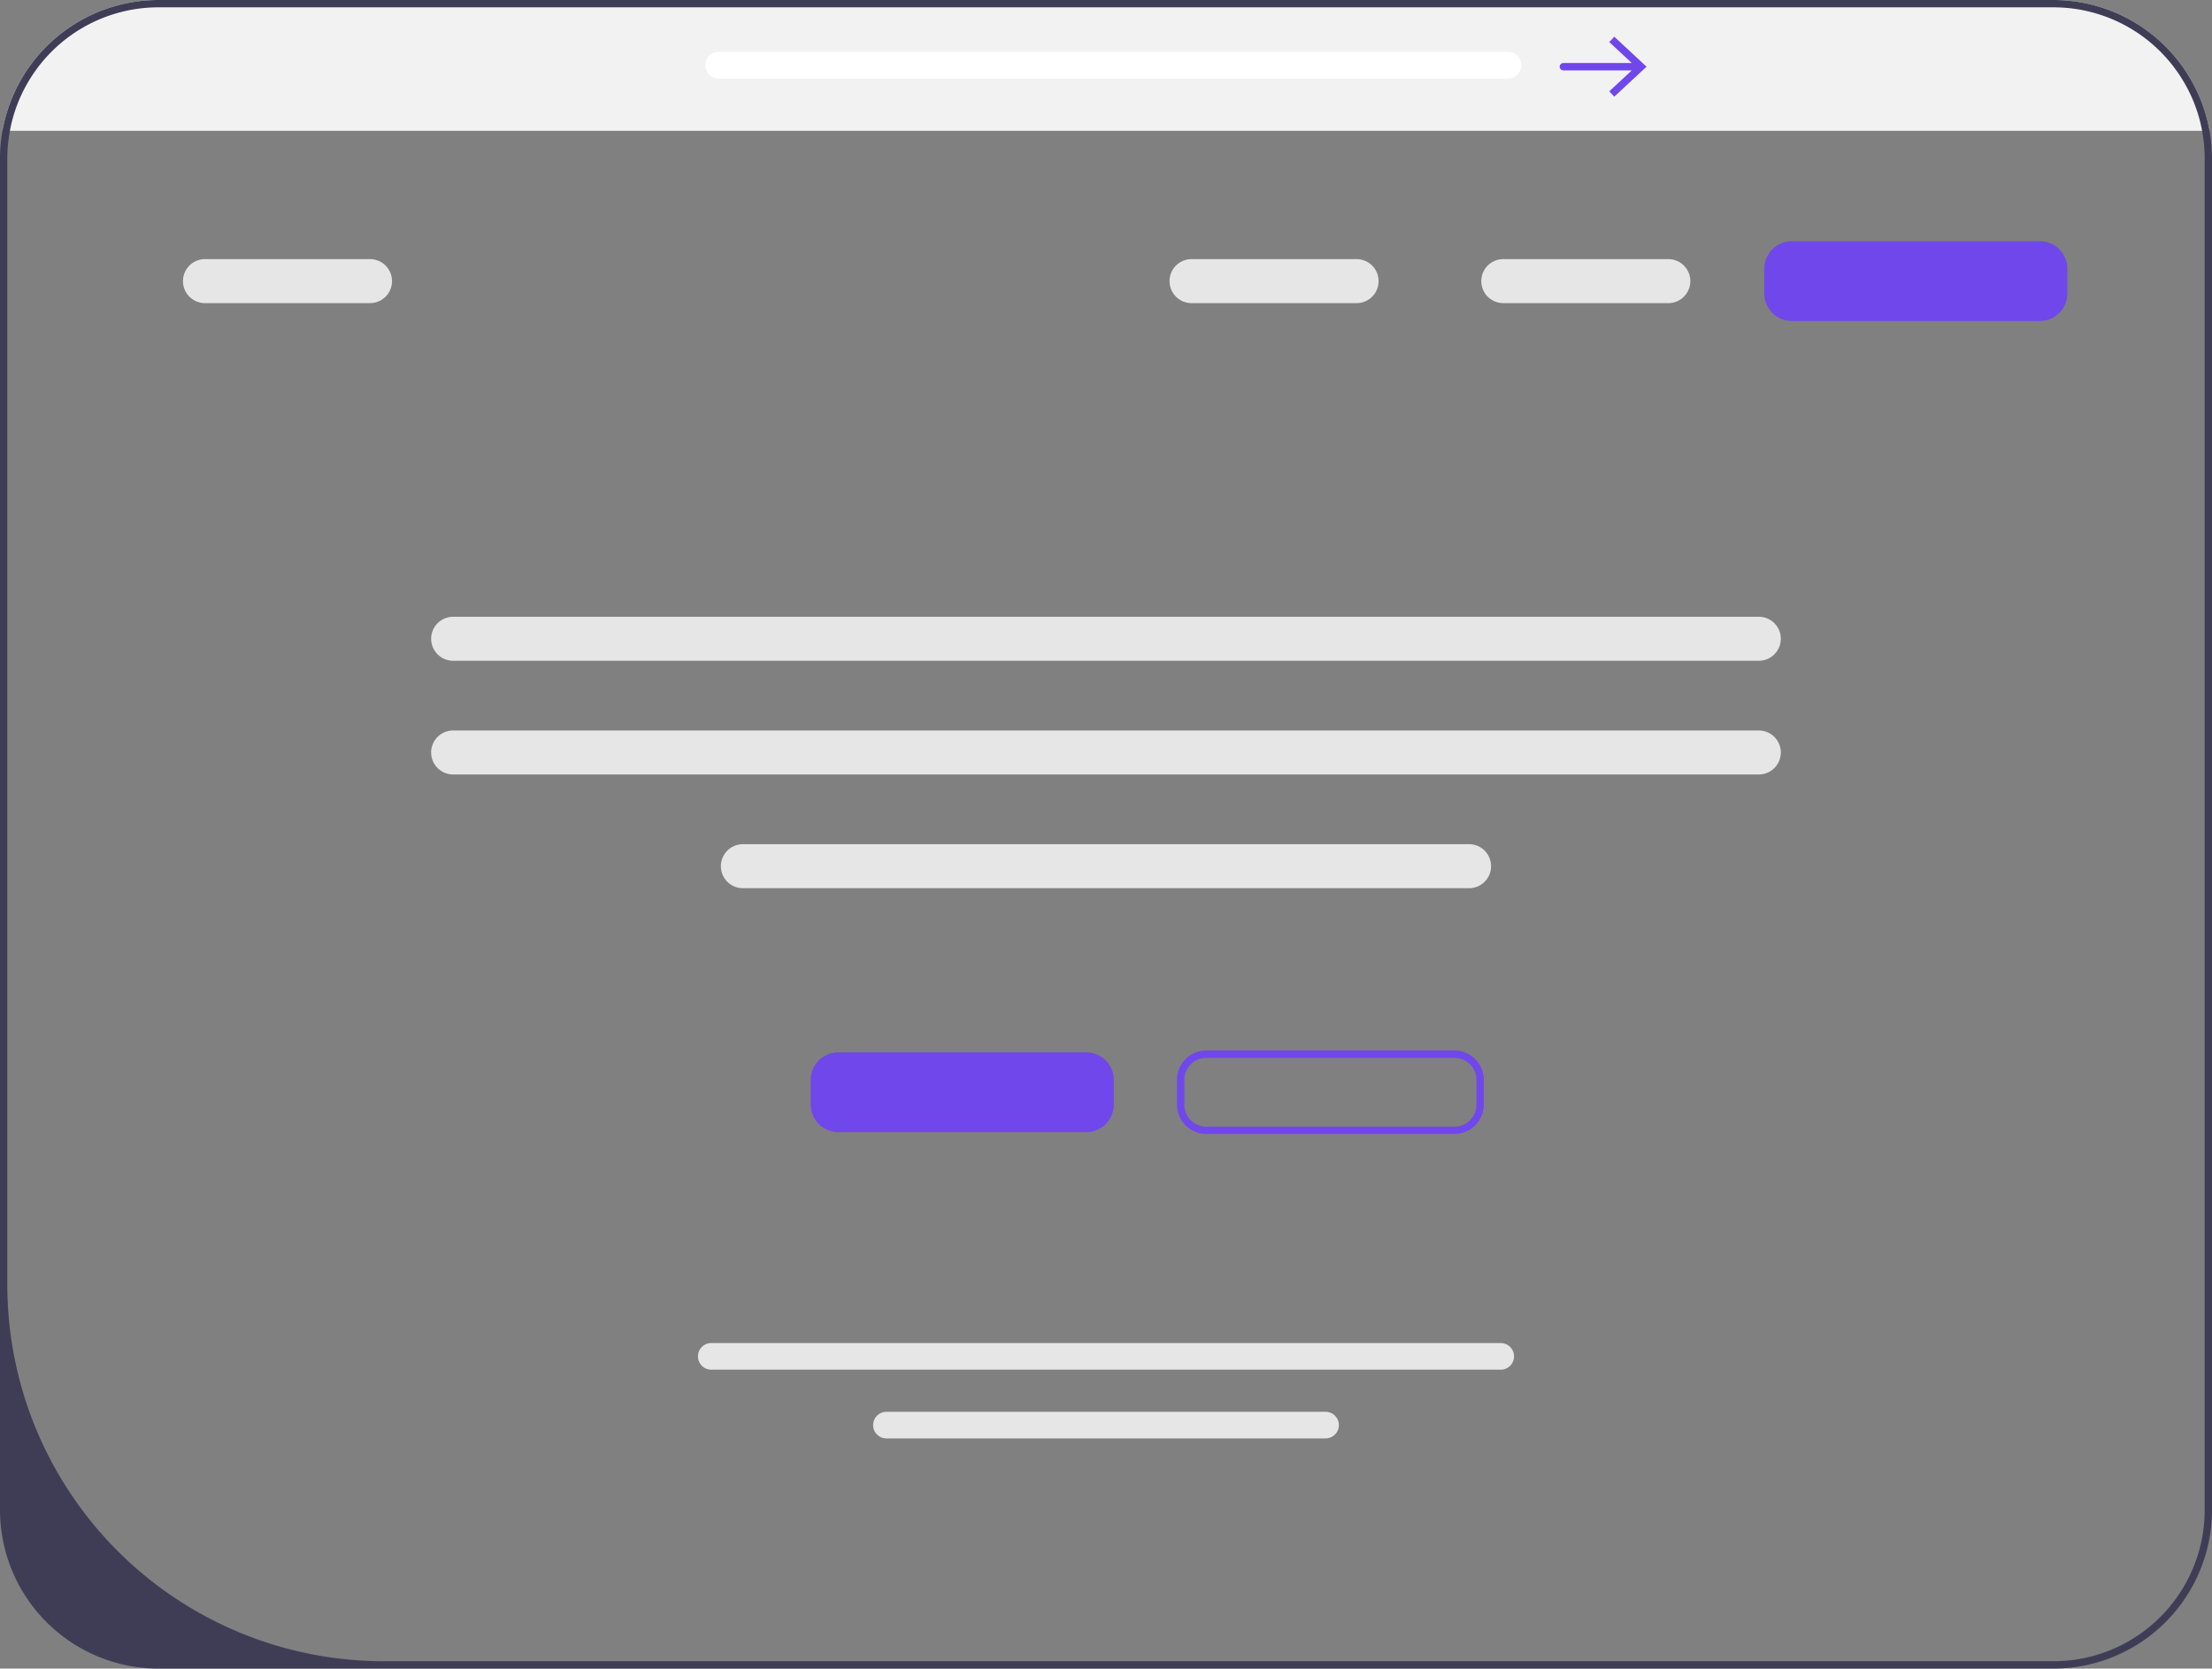 <?xml version="1.0" encoding="UTF-8" standalone="no"?>
<svg xmlns="http://www.w3.org/2000/svg" viewBox="0 0 603.13 454.89"><rect x="0" y="0" width="603.13" height="454.89" fill="#808080" stroke="none"/><defs><style>.cls-1{fill:#f2f2f2;}.cls-2{fill:#e6e6e6;}.cls-3{fill:#3f3d56;}.cls-4{fill:#7047eb;}.cls-5{fill:#fff;}</style></defs><g id="Layer_2" data-name="Layer 2"><g id="Layer_1-2" data-name="Layer 1"><path class="cls-1" d="M602.46,35.65H.67A42.75,42.75,0,0,1,5.5,22.14,43.26,43.26,0,0,1,43.23,0H559.9a43.25,43.25,0,0,1,37.72,22.14A42.77,42.77,0,0,1,602.46,35.65Z"/><path class="cls-2" d="M479.56,211.14h-356a6,6,0,0,1,0-12h356a6,6,0,1,1,0,12Z"/><path class="cls-3" d="M602.46,35.65a42.77,42.77,0,0,0-4.84-13.51A43.25,43.25,0,0,0,559.9,0H43.23A43.26,43.26,0,0,0,5.5,22.14,43.17,43.17,0,0,0,0,43.23V411.66a43.28,43.28,0,0,0,43.23,43.23H559.9a43.25,43.25,0,0,0,43.23-43.23V43.23A43.08,43.08,0,0,0,602.46,35.65Zm-1.33,376a41.24,41.24,0,0,1-35.61,40.85,41.66,41.66,0,0,1-5.62.38H104.64A102.64,102.64,0,0,1,2,350.24v-307a41.18,41.18,0,0,1,.7-7.58A40.77,40.77,0,0,1,7.8,22.14,41.2,41.2,0,0,1,43.23,2H559.9a41.2,41.2,0,0,1,35.43,20.14,40.77,40.77,0,0,1,5.1,13.51,41.18,41.18,0,0,1,.7,7.58Z"/><path class="cls-4" d="M296.21,308.64H228.55a7.5,7.5,0,0,1-7.49-7.49v-6.76a7.5,7.5,0,0,1,7.49-7.49h67.66a7.5,7.5,0,0,1,7.48,7.49v6.76A7.5,7.5,0,0,1,296.21,308.64Z"/><path class="cls-4" d="M556.21,87.51H488.55A7.5,7.5,0,0,1,481.06,80V73.26a7.5,7.5,0,0,1,7.49-7.49h67.66a7.5,7.5,0,0,1,7.48,7.49V80A7.5,7.5,0,0,1,556.21,87.51Z"/><path class="cls-4" d="M396.57,309.14H328.92a8,8,0,0,1-8-8v-6.76a8,8,0,0,1,8-8h67.65a8,8,0,0,1,8,8v6.76A8,8,0,0,1,396.57,309.14ZM328.92,288.4a6,6,0,0,0-6,6v6.76a6,6,0,0,0,6,6h67.65a6,6,0,0,0,6-6v-6.76a6,6,0,0,0-6-6Z"/><path class="cls-2" d="M479.56,180.14h-356a6,6,0,0,1,0-12h356a6,6,0,1,1,0,12Z"/><path class="cls-2" d="M100.89,82.64h-45a6,6,0,0,1,0-12h45a6,6,0,0,1,0,12Z"/><path class="cls-2" d="M369.89,82.64h-45a6,6,0,0,1,0-12h45a6,6,0,0,1,0,12Z"/><path class="cls-2" d="M454.89,82.64h-45a6,6,0,0,1,0-12h45a6,6,0,0,1,0,12Z"/><path class="cls-2" d="M400.56,242.14h-198a6,6,0,0,1,0-12h198a6,6,0,1,1,0,12Z"/><path class="cls-2" d="M409.19,373.4H193.94a3.63,3.63,0,0,1,0-7.26H409.19a3.63,3.63,0,1,1,0,7.26Z"/><path class="cls-2" d="M361.43,392.14H241.7a3.63,3.63,0,0,1,0-7.26H361.43a3.63,3.63,0,0,1,0,7.26Z"/><path class="cls-5" d="M411.19,21.4H195.94a3.63,3.63,0,1,1,0-7.26H411.19a3.63,3.63,0,0,1,0,7.26Z"/><path class="cls-4" d="M440.15,10l-1.36,1.47,6.14,5.71H426.27a1,1,0,0,0,0,2h18.67l-6.15,5.71,1.36,1.47,8.8-8.18L440.15,10Z"/></g></g></svg>